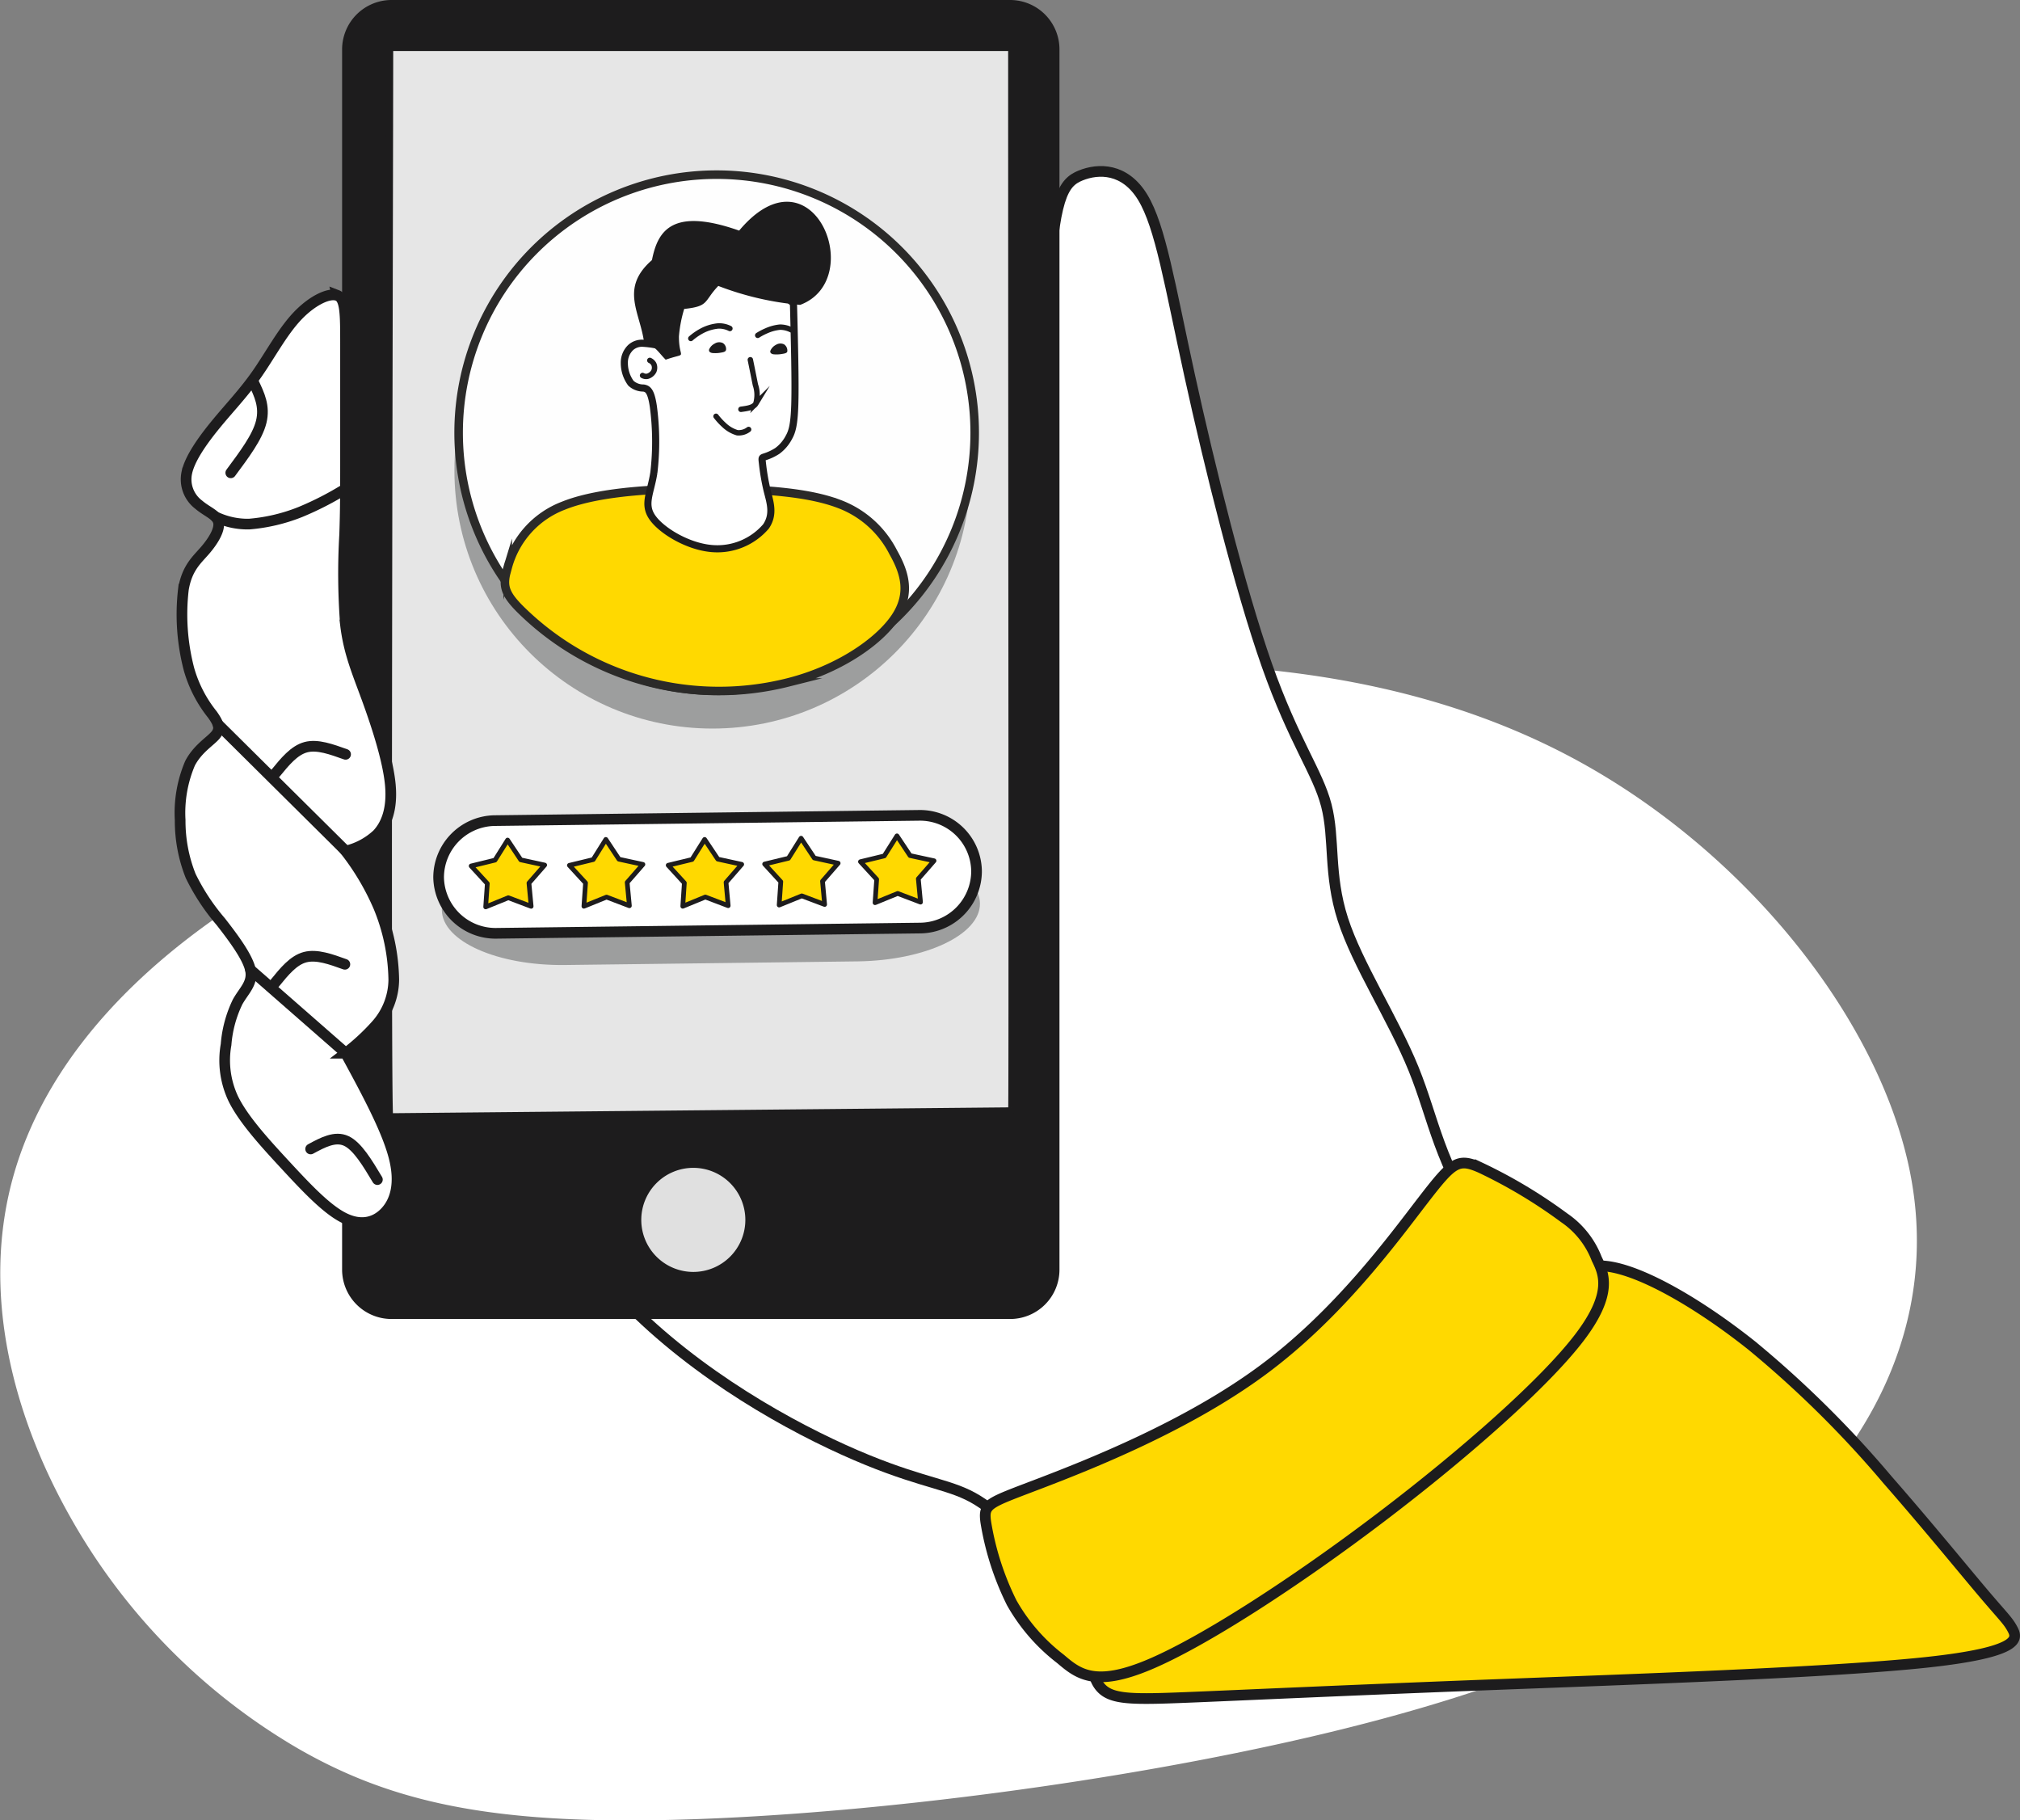 <?xml version="1.0" encoding="UTF-8"?> <svg xmlns="http://www.w3.org/2000/svg" xmlns:xlink="http://www.w3.org/1999/xlink" id="Слой_1" data-name="Слой 1" viewBox="0 0 283.78 255.68"><rect x="0" y="0" width="283.78" height="255.68" fill="#808080" stroke="none"/> <defs> <style>.cls-1,.cls-10,.cls-15,.cls-16,.cls-9{fill:none;}.cls-13,.cls-19,.cls-2,.cls-3{fill:#fff;}.cls-11,.cls-12,.cls-13,.cls-14,.cls-17,.cls-18,.cls-19,.cls-2,.cls-20,.cls-3,.cls-4,.cls-5,.cls-7{fill-rule:evenodd;}.cls-10,.cls-13,.cls-15,.cls-16,.cls-17,.cls-18,.cls-19,.cls-20,.cls-3,.cls-4,.cls-9{stroke:#1d1c1d;stroke-linecap:round;}.cls-10,.cls-11,.cls-12,.cls-13,.cls-15,.cls-16,.cls-17,.cls-18,.cls-3,.cls-4,.cls-9{stroke-miterlimit:10;}.cls-10,.cls-18,.cls-19,.cls-3{stroke-width:1.5px;}.cls-14,.cls-4{fill:#1d1c1d;}.cls-17,.cls-4,.cls-9{stroke-width:0.98px;}.cls-5{fill:#e6e6e6;}.cls-6{clip-path:url(#clip-path);}.cls-7,.cls-8{fill:#9d9e9e;}.cls-11{fill:#fefefe;}.cls-11,.cls-12{stroke:#2b2a29;stroke-width:1.2px;}.cls-12,.cls-18,.cls-20{fill:#ffd900;}.cls-15{stroke-width:0.76px;}.cls-16{stroke-width:0.76px;}.cls-17{fill:#e0e0e0;}.cls-19,.cls-20{stroke-linejoin:round;}.cls-20{stroke-width:0.66px;}</style> <clipPath id="clip-path" transform="translate(-163.16 -166.32)"> <path class="cls-1" d="M305.08,173H218.14a.26.26,0,0,0-.23.23c0,15.5-.4,149.94,0,149.94l87.37-.83c.11,0,0-85.69,0-149.11a.26.26,0,0,0-.23-.23Z"></path> </clipPath> </defs> <g id="Слой_1-2" data-name="Слой_1"> <path class="cls-2" d="M205,411.89a86.9,86.9,0,0,1-31.8-32.2c-8.11-14.22-12.89-31.75-8.08-48.47S184.27,298.59,209,286s59.71-21.94,91.67-25.2,60.85-.46,84.48,12.56,42,36.24,46.3,57.41-5.56,40.3-23.08,54-42.76,21.91-71.55,27.77S275.68,421.85,253,422s-35.77-3.06-48-10.11Z" transform="translate(-163.16 -166.32)"></path> <path class="cls-3" d="M397,366.08c-7.15-7-19-18.28-25.33-27.19s-7.06-15.4-9.93-22.45-7.89-14.66-9.93-21-1.11-11.33-2.32-16-4.55-8.91-8.35-19.68-8.07-28-10.86-40.73-4.08-20.88-6.59-25-6.21-4.08-8.72-3.06-3.8,3.06-4.54,17-.93,39.71-9.38,58.08-25.14,29.33-39,36.1-24.77,9.37-26.26,17.35,6.5,21.34,17.08,31.46,23.75,17,32.1,20.41,11.88,3.43,15.5,5.66,7.33,6.68,23.29,8.07,44.16-.28,59.57-1.85,18-3.06,20.13-3.9,3.81-1,3.44-2.41-2.79-4-9.93-10.95Z" transform="translate(-163.16 -166.32)"></path> <path class="cls-4" d="M305.08,166.81H218.14a6.46,6.46,0,0,0-6.43,6.43V344.66a6.45,6.45,0,0,0,6.43,6.43h86.94a6.44,6.44,0,0,0,6.43-6.43V173.24a6.45,6.45,0,0,0-6.43-6.43Z" transform="translate(-163.16 -166.32)"></path> <path class="cls-5" d="M305.08,173H218.14a.26.26,0,0,0-.23.23c0,15.5-.4,149.94,0,149.94l87.37-.83c.11,0,0-85.69,0-149.11a.26.26,0,0,0-.23-.23Z" transform="translate(-163.16 -166.32)"></path> <g class="cls-6"> <g id="_2229002596048" data-name=" 2229002596048"> <path class="cls-7" d="M242.36,286l41.14-.51c9.51-.12,17.27,3.34,17.33,7.72h0c.05,4.38-7.62,8-17.14,8.14l-41.14.51c-9.51.12-17.27-3.33-17.32-7.72h0C225.17,289.79,232.84,286.15,242.36,286Z" transform="translate(-163.16 -166.32)"></path> <circle class="cls-8" cx="100.09" cy="66.08" r="36.25"></circle> </g> </g> <path class="cls-9" d="M305.08,173H218.14a.26.26,0,0,0-.23.23c0,15.5-.4,149.94,0,149.94l87.37-.83c.11,0,0-85.69,0-149.11a.26.26,0,0,0-.23-.23Z" transform="translate(-163.16 -166.32)"></path> <path class="cls-3" d="M210.51,207.82c-1.21-.41-3.62.79-5.67,3s-3.71,5.34-5.56,8-3.9,4.78-5.8,7.1-3.67,4.83-4.08,6.82a4.45,4.45,0,0,0,1.67,4.46c1.16,1,2.55,1.43,2.78,2.46s-.7,2.59-1.86,3.94-2.55,2.46-3.06,5.47a30.38,30.38,0,0,0,.79,11.28,18.05,18.05,0,0,0,3.29,6.35c.89,1.26,1.16,2,.42,2.88s-2.5,1.9-3.57,3.94a17.76,17.76,0,0,0-1.39,8,20.82,20.82,0,0,0,1.48,7.84,30.2,30.2,0,0,0,4.22,6.41c1.77,2.27,3.81,5,4.18,6.82s-.93,2.87-1.81,4.45a16.71,16.71,0,0,0-1.62,6,12.6,12.6,0,0,0,1.06,7.7c1.44,2.88,4.41,6.13,7.29,9.24s5.66,6.07,8.07,7.33,4.45.79,5.89-.7,2.28-4,1.25-7.89-3.89-9.18-6.77-14.47a31,31,0,0,0,4.27-3.94,9.66,9.66,0,0,0,2.5-6.36,27.81,27.81,0,0,0-2.13-10.25,35.68,35.68,0,0,0-4.64-7.84,9.7,9.7,0,0,0,4.45-2.37c1.26-1.35,2.16-3.53,1.83-7s-1.92-8.33-3.29-12.08-2.53-6.41-3-10.31a93.13,93.13,0,0,1-.12-12.7c.12-3.67.12-5.9.12-10.49V214.78c0-4.5,0-6.54-1.2-7Z" transform="translate(-163.16 -166.32)"></path> <path class="cls-10" d="M211.71,314.21l-13.36-11.69" transform="translate(-163.16 -166.32)"></path> <path class="cls-10" d="M211.71,285.82l-17.92-17.77" transform="translate(-163.16 -166.32)"></path> <path class="cls-10" d="M193.48,238.93a10.45,10.45,0,0,0,4.69,1,24.83,24.83,0,0,0,7.22-1.71,43.49,43.49,0,0,0,6.32-3.25" transform="translate(-163.16 -166.32)"></path> <path class="cls-11" d="M263.84,263.35a36.25,36.25,0,1,0-36.25-36.25A36.25,36.25,0,0,0,263.84,263.35Z" transform="translate(-163.16 -166.32)"></path> <path class="cls-12" d="M234.49,246a12.82,12.82,0,0,1,7.76-8.63c5.28-2.15,14.13-2.49,21.5-2.41s13.27.61,17.26,2.13a14.05,14.05,0,0,1,7.63,6.79c1.55,2.75,2.59,5.75.26,9.19s-8,7.34-15.07,9.11a39.66,39.66,0,0,1-37.19-9.91c-2.75-2.63-2.92-3.74-2.15-6.27Z" transform="translate(-163.16 -166.32)"></path> <path class="cls-13" d="M274.63,208.93c.14,5.47.28,10.94.19,14.1s-.43,4-.86,4.77a5.52,5.52,0,0,1-1.59,1.85,7.37,7.37,0,0,1-1.82.85c-.38.13-.37.12-.28.88a30.93,30.93,0,0,0,.67,3.88c.4,1.6,1,3.28-.17,5a9,9,0,0,1-7.58,3.11c-3.37-.27-7.07-2.49-8.38-4.37s-.23-3.43.21-6.31a37.38,37.38,0,0,0-.08-9.32c-.33-2.22-.81-2.45-1.38-2.55a2.57,2.57,0,0,1-1.77-.68,4.78,4.78,0,0,1-.92-2.82,2.93,2.93,0,0,1,.89-2.19,2.37,2.37,0,0,1,1.68-.6,13.72,13.72,0,0,1,1.76.21c.48.06.78,0,1.09-.71a8.51,8.51,0,0,0,.58-3.25c-.06-1.11-.5-1.9-.22-2.9a4.69,4.69,0,0,1,2.61-2.78c1.33-.56,3-.47,5.14-.13a34.59,34.59,0,0,1,6.63,1.62,10.57,10.57,0,0,1,3.6,2.37Z" transform="translate(-163.16 -166.32)"></path> <path class="cls-14" d="M264.72,214.51a1,1,0,0,1,.44.94c-.05.27-.34.34-.73.4a4.25,4.25,0,0,1-1.22.05c-.34-.06-.5-.24-.43-.5a1.64,1.64,0,0,1,.78-.82A1.18,1.18,0,0,1,264.72,214.51Z" transform="translate(-163.16 -166.32)"></path> <path class="cls-15" d="M265.7,212.46a3.37,3.37,0,0,0-1.62-.36,6.1,6.1,0,0,0-2.2.63,8.26,8.26,0,0,0-1.67,1.13" transform="translate(-163.16 -166.32)"></path> <path class="cls-14" d="M273.32,214.69a1.06,1.06,0,0,1,.45.94c0,.27-.34.34-.73.4a4.33,4.33,0,0,1-1.23.05c-.33-.06-.5-.24-.42-.5a1.65,1.65,0,0,1,.77-.82A1.18,1.18,0,0,1,273.32,214.69Z" transform="translate(-163.16 -166.32)"></path> <path class="cls-15" d="M274.3,212.64a3.52,3.52,0,0,0-1.56-.37,6.21,6.21,0,0,0-1.91.51,8.82,8.82,0,0,0-1.22.64" transform="translate(-163.16 -166.32)"></path> <path class="cls-16" d="M268.33,226.64a2.26,2.26,0,0,1-1.6.46,4.57,4.57,0,0,1-1.85-1.08,9.26,9.26,0,0,1-1.13-1.23" transform="translate(-163.16 -166.32)"></path> <path class="cls-16" d="M267.25,223.81c.88-.12,1.75-.23,2.09-.79a4.35,4.35,0,0,0-.06-2.65c-.22-1.1-.46-2.31-.71-3.52" transform="translate(-163.16 -166.32)"></path> <path class="cls-16" d="M254.45,216.94a1.21,1.21,0,0,1,.56.52,1.23,1.23,0,0,1,0,1,1.46,1.46,0,0,1-.84.7,1,1,0,0,1-.74-.1" transform="translate(-163.16 -166.32)"></path> <path class="cls-14" d="M275.55,209.14a42,42,0,0,1-11.48-2.66c-2.08,2.17-1.23,2.86-4.79,3.23a18.13,18.13,0,0,0-.74,3.87c0,3.44,1.38,2.14-1.86,3.26-1.13-1.12-1.51-2.11-3-2.1-.44-4.42-3.58-7.83,1.07-11.89.8-4.06,2.78-7.47,12.25-4.14,10.27-12.25,18.11,6.84,8.58,10.43Z" transform="translate(-163.16 -166.32)"></path> <path class="cls-17" d="M260.56,329.86a7.8,7.8,0,1,1-7.8,7.8A7.8,7.8,0,0,1,260.56,329.86Z" transform="translate(-163.16 -166.32)"></path> <path class="cls-18" d="M388.84,344.17c5,.57,13.21,5.4,20.43,11.15a148.52,148.52,0,0,1,19.06,18.85c5.61,6.41,10.62,12.56,13.45,15.9s3.48,3.87,4.13,5.11,1.3,3.19-12.15,4.63-41,2.37-61.57,3.16-34.1,1.43-42.26,1.76-10.95.32-12.39-1.71-1.53-6.08,5.94-13.74,22.5-18.9,33.26-25.9,17.24-9.71,21.33-12.91,5.8-6.88,10.77-6.3Z" transform="translate(-163.16 -166.32)"></path> <path class="cls-18" d="M309.05,374.76c7.17-2.74,20.87-8.14,31.5-16S358.77,340.49,363,335s4.94-6.07,8.11-4.69a70.36,70.36,0,0,1,11.8,7.06,12.32,12.32,0,0,1,4.56,5.75c1,2.06,2.35,4.82-2.46,11.11s-15.85,16.09-27.83,25.19-24.93,17.49-32.59,20.71-10,1.27-12.45-.81a26.09,26.09,0,0,1-6.86-7.9,39.66,39.66,0,0,1-3.63-11.3c-.36-2.58.28-2.64,7.45-5.38Z" transform="translate(-163.16 -166.32)"></path> <path class="cls-10" d="M201.88,274.9c1.3-1.59,2.6-3.19,4.24-3.63s3.62.3,5.59,1" transform="translate(-163.16 -166.32)"></path> <path class="cls-10" d="M195.58,232.73c1.87-2.53,3.75-5,4.28-7.17s-.27-3.82-1.08-5.53" transform="translate(-163.16 -166.32)"></path> <path class="cls-10" d="M201.78,304.39c1.3-1.6,2.6-3.2,4.24-3.63s3.62.29,5.59,1" transform="translate(-163.16 -166.32)"></path> <path class="cls-10" d="M216.18,332c-1.41-2.35-2.82-4.71-4.38-5.43s-3.29.2-5,1.13" transform="translate(-163.16 -166.32)"></path> <path class="cls-19" d="M232.62,281.58l59.73-.74a7.94,7.94,0,0,1,8,7.83h0a8,8,0,0,1-7.83,8l-59.74.74a8,8,0,0,1-8-7.83h0A8,8,0,0,1,232.62,281.58Z" transform="translate(-163.16 -166.32)"></path> <polygon class="cls-20" points="71.31 117.99 73.16 120.77 76.52 121.5 74.31 124.03 74.62 127.3 71.41 126.09 68.23 127.38 68.46 124.1 66.19 121.63 69.54 120.81 71.31 117.99"></polygon> <polygon class="cls-20" points="85.11 117.9 86.95 120.68 90.32 121.41 88.11 123.94 88.42 127.22 85.21 126 82.03 127.29 82.26 124.01 79.99 121.54 83.34 120.73 85.11 117.9"></polygon> <polygon class="cls-20" points="98.99 117.9 100.84 120.67 104.2 121.4 102 123.93 102.3 127.21 99.09 125.99 95.92 127.29 96.14 124.01 93.87 121.53 97.22 120.72 98.99 117.9"></polygon> <polygon class="cls-20" points="112.54 117.73 114.39 120.51 117.75 121.24 115.55 123.77 115.85 127.04 112.64 125.83 109.46 127.12 109.69 123.84 107.42 121.36 110.77 120.55 112.54 117.73"></polygon> <polygon class="cls-20" points="126.01 117.4 127.85 120.17 131.22 120.9 129.01 123.43 129.32 126.71 126.11 125.49 122.93 126.79 123.16 123.51 120.88 121.03 124.23 120.22 126.01 117.4"></polygon> </g> </svg> 